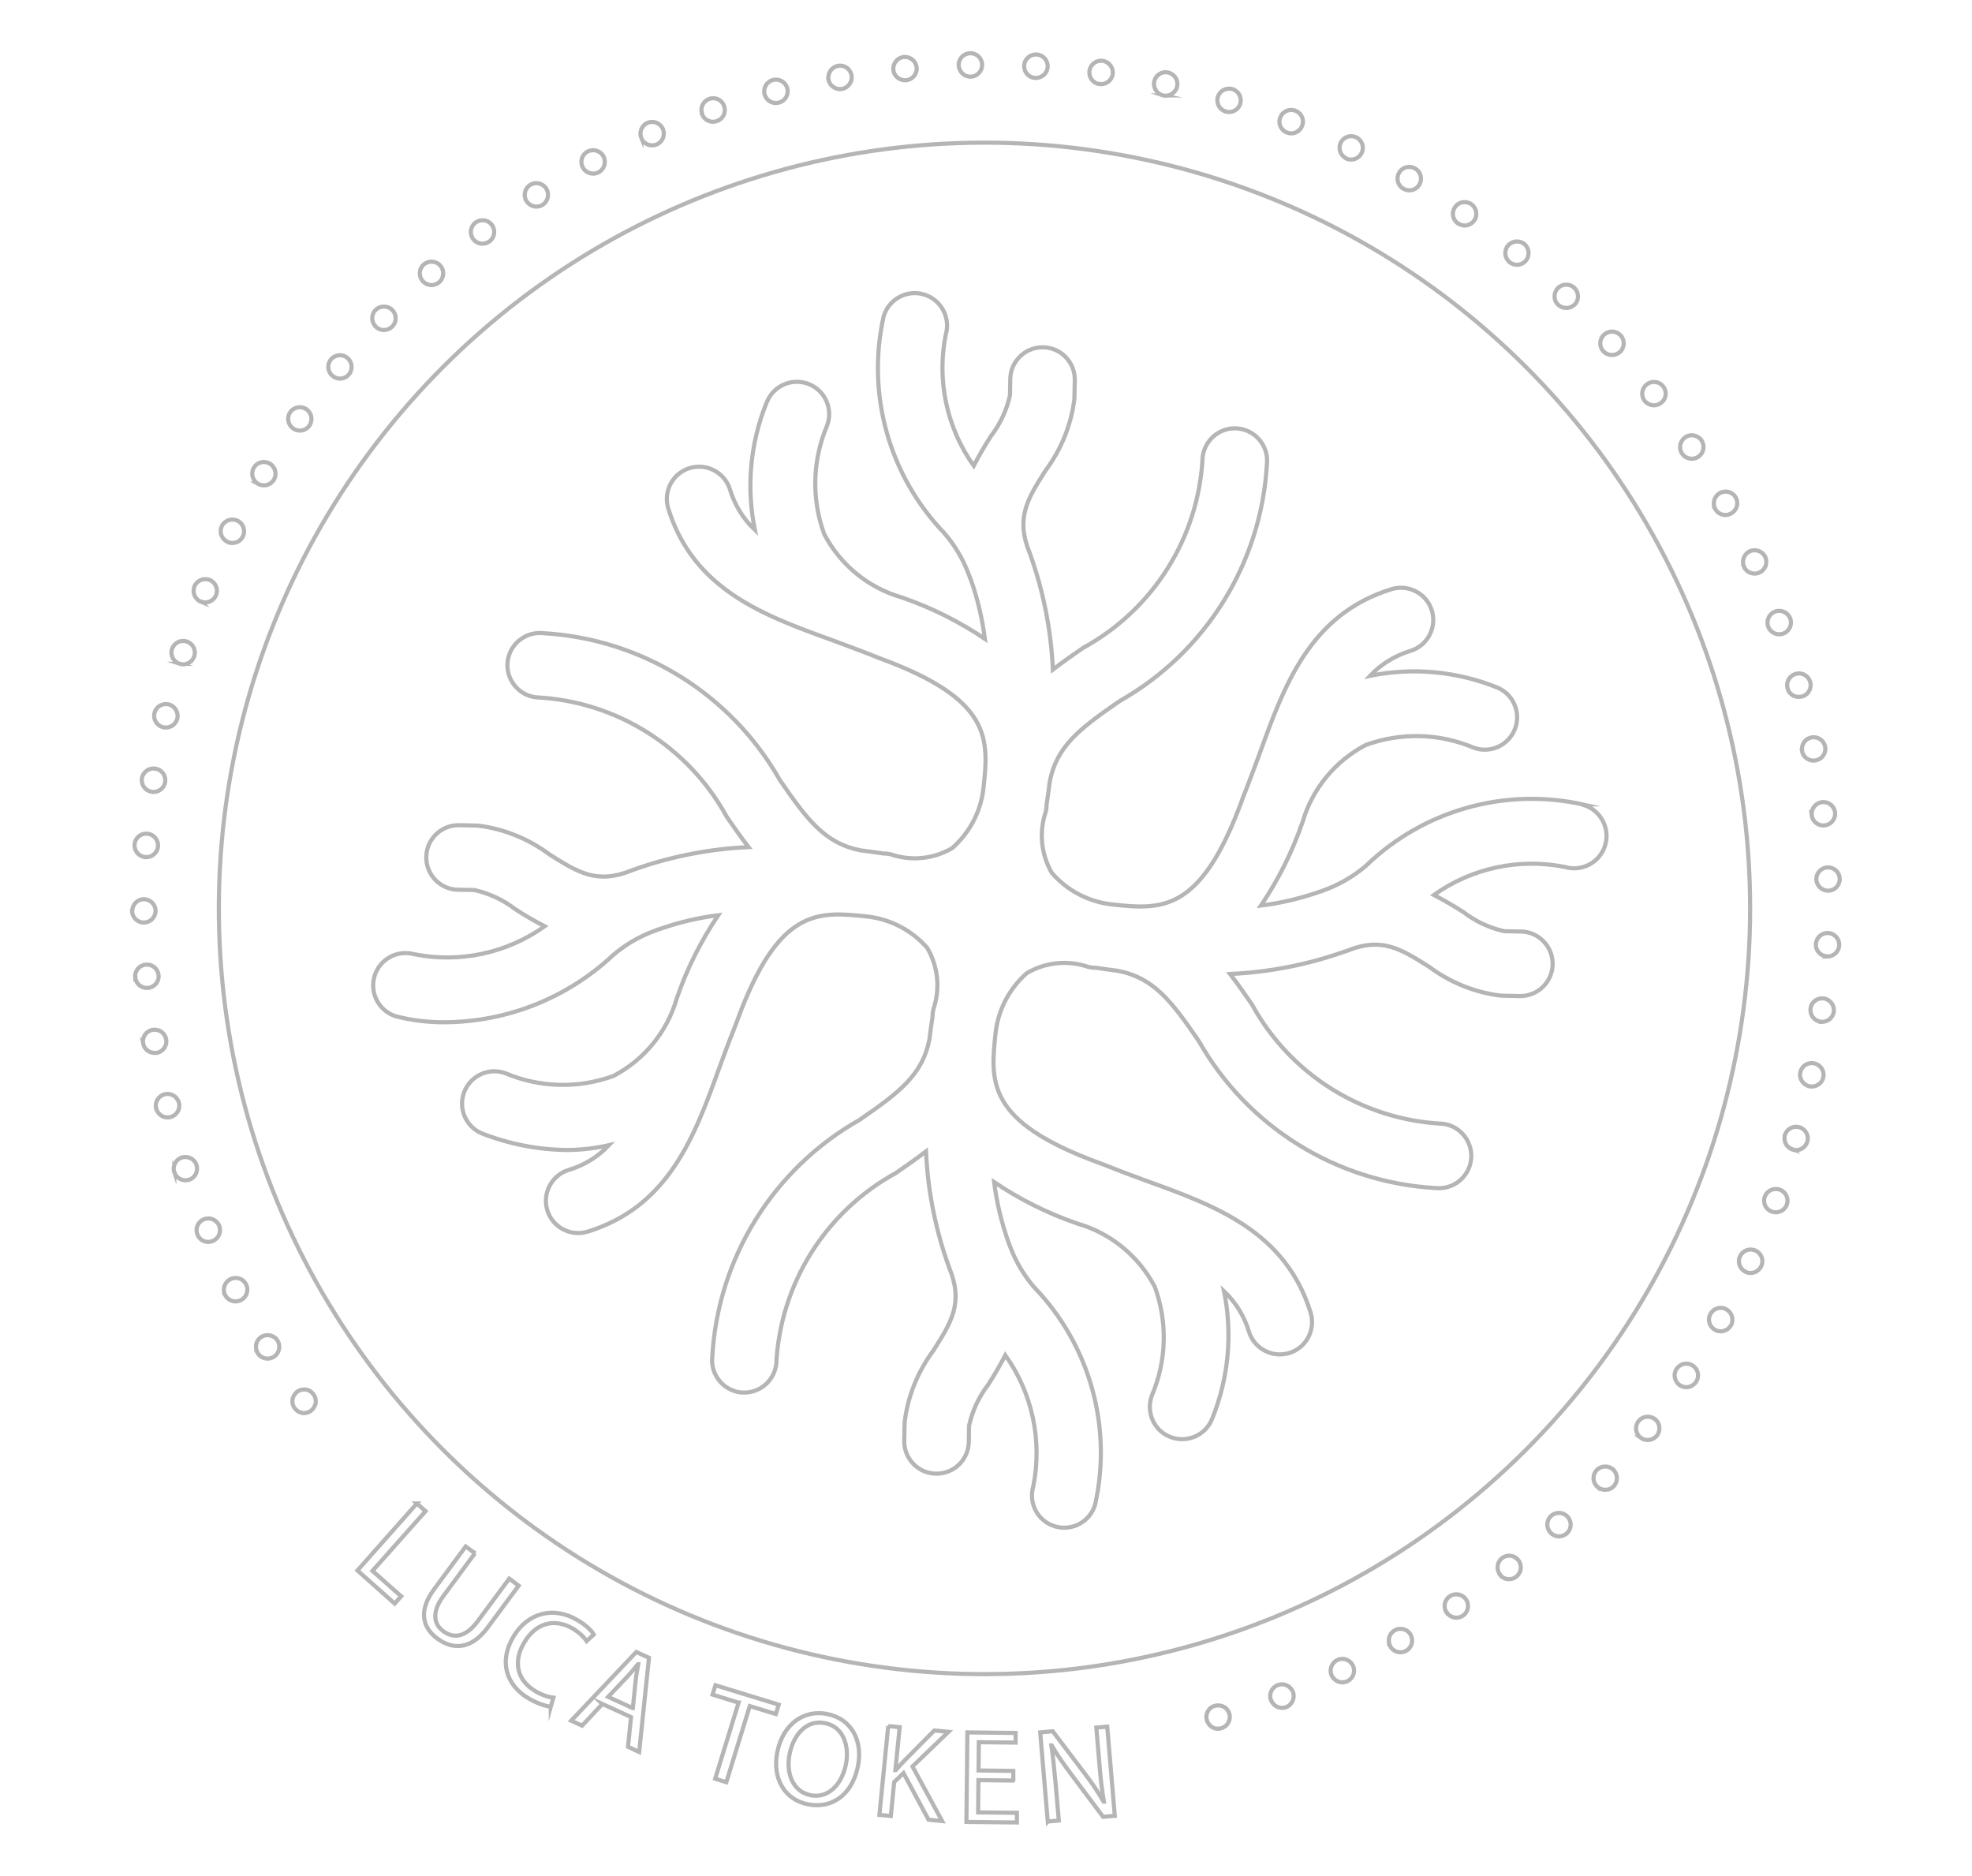 <?xml version="1.0" encoding="UTF-8"?>
<svg id="Layer_14" xmlns="http://www.w3.org/2000/svg" viewBox="0 0 143 136">
  <defs>
    <style>
      .cls-1 {
        fill: none;
        stroke: #b5b5b5;
        stroke-miterlimit: 10;
        stroke-width: .3px;
      }
    </style>
  </defs>
  <g>
    <circle class="cls-1" cx="71.39" cy="65.86" r="55.52" transform="translate(-17.36 26.4) rotate(-18.72)"/>
    <g>
      <path class="cls-1" d="M22.06,102.46c-.05,0-.11,0-.17-.02-.05-.01-.11-.03-.16-.05-.05-.02-.1-.05-.15-.08-.05-.04-.09-.07-.13-.11-.16-.16-.25-.38-.25-.6s.09-.44.25-.6c.04-.04.08-.08.13-.11.05-.03.1-.06.15-.08.05-.02.1-.04.16-.05.11-.02.23-.02.33,0,.05.01.11.02.16.05.05.02.1.05.14.08.05.03.09.07.13.11.16.16.25.38.25.6s-.1.44-.25.6c-.04.04-.08.07-.13.11-.05.03-.1.05-.14.08-.05.02-.11.04-.16.05-.05.01-.11.02-.17.02Z"/>
      <path class="cls-1" d="M92.16,123.27c-.16-.44.06-.93.5-1.09h0c.44-.17.93.06,1.1.5h0c.16.44-.06.93-.5,1.1h0c-.1.04-.2.05-.29.05h0c-.35,0-.67-.22-.8-.56ZM96.57,121.49c-.2-.42-.01-.93.41-1.13h0c.42-.2.93-.02,1.13.41h0c.2.43.02.93-.41,1.13h0c-.11.05-.24.08-.36.08h0c-.32,0-.62-.19-.77-.49ZM100.82,119.37c-.23-.41-.09-.93.32-1.16h0c.41-.23.93-.09,1.15.32h0c.23.41.09.93-.32,1.16h0c-.13.07-.27.11-.42.11h0c-.3,0-.58-.16-.74-.43ZM104.9,116.92c-.26-.39-.16-.91.23-1.18h0c.39-.26.92-.16,1.18.23h0c.26.39.16.91-.23,1.18h0c-.14.1-.31.14-.47.14h0c-.27,0-.54-.13-.7-.38ZM108.78,114.17c-.29-.36-.23-.9.13-1.19h0c.37-.29.9-.23,1.19.14h0c.29.36.23.9-.14,1.19h0c-.16.13-.34.19-.53.19h0c-.25,0-.5-.11-.66-.32ZM112.43,111.12c-.32-.34-.3-.88.04-1.2h0c.35-.32.88-.3,1.2.05h0c.32.34.3.88-.04,1.2h0c-.17.15-.37.23-.58.23h0c-.23,0-.45-.1-.62-.28ZM115.83,107.8c-.35-.32-.37-.85-.05-1.2h0c.32-.34.85-.36,1.2-.05h0c.34.32.36.86.05,1.2h0c-.17.19-.4.27-.63.27h0c-.21,0-.41-.07-.57-.23ZM118.96,104.23c-.37-.29-.43-.82-.14-1.19h0c.29-.36.82-.43,1.19-.14h0c.37.29.43.82.14,1.19h0c-.17.21-.42.32-.67.32h0c-.19,0-.37-.06-.53-.18ZM121.81,100.43c-.39-.26-.49-.79-.23-1.18h0c.26-.39.79-.5,1.18-.23h0c.39.26.49.79.23,1.18h0c-.17.24-.44.38-.71.38h0c-.16,0-.32-.05-.47-.14ZM18.69,98.1h0c-.25-.4-.13-.93.27-1.17h0c.4-.24.93-.12,1.17.28h0c.24.4.12.92-.28,1.17h0c-.14.08-.29.13-.44.13h0c-.29,0-.57-.15-.73-.41ZM124.36,96.42c-.41-.23-.56-.75-.32-1.16h0c.23-.41.75-.56,1.15-.32h0c.41.23.56.75.33,1.16h0c-.16.27-.45.43-.74.43h0c-.14,0-.29-.04-.42-.11ZM16.33,93.9h0c-.22-.42-.05-.93.37-1.15h0c.42-.21.93-.05,1.14.37h0c.22.42.05.93-.37,1.15h0c-.13.06-.26.09-.39.09h0c-.3,0-.6-.17-.76-.46ZM126.59,92.22c-.42-.2-.62-.7-.41-1.13h0c.2-.43.7-.61,1.13-.41h0c.42.19.61.7.41,1.12h0c-.15.31-.45.5-.78.5h0c-.12,0-.24-.02-.35-.08ZM14.32,89.52c-.18-.44.02-.93.46-1.11h0c.43-.18.93.02,1.11.46h0c.18.43-.03.93-.46,1.11h0c-.11.04-.22.07-.33.07h0c-.33,0-.65-.2-.78-.53ZM128.48,87.85c-.44-.16-.67-.65-.5-1.09h0c.16-.44.65-.66,1.09-.5h0c.44.16.66.65.5,1.09h0c-.13.34-.45.55-.79.55h0c-.1,0-.2-.02-.29-.05ZM12.64,85h0c-.15-.44.1-.93.54-1.07h0c.45-.14.93.1,1.07.54h0c.14.45-.1.93-.54,1.07h0c-.09.03-.18.04-.26.04h0c-.36,0-.69-.23-.81-.59ZM130.02,83.36c-.45-.13-.71-.6-.59-1.05h0c.13-.45.6-.71,1.05-.58h0c.45.13.71.6.58,1.04h0c-.11.38-.45.62-.82.62h0c-.08,0-.16-.01-.23-.04ZM11.32,80.37c-.11-.46.17-.92.63-1.03h0c.46-.11.91.17,1.03.63h0c.11.45-.17.91-.63,1.03h0c-.07.01-.14.02-.2.02h0c-.38,0-.73-.26-.82-.65ZM131.21,78.76c-.46-.1-.76-.54-.66-1h0c.09-.46.54-.76,1-.66h0c.46.09.76.54.67,1h0c-.08.41-.44.68-.84.68h0c-.05,0-.11,0-.17-.01ZM10.38,75.64c-.08-.47.24-.9.7-.97h0c.46-.08.9.24.97.7h0c.08.46-.24.9-.7.97h0s-.1,0-.14,0h0c-.41,0-.77-.29-.84-.71ZM132.03,74.08c-.47-.06-.79-.48-.74-.95h0c.05-.47.48-.79.94-.74h0c.47.06.8.48.75.95h0c-.05.43-.42.75-.85.75h0s-.07,0-.1,0ZM9.8,70.86h0c-.04-.47.31-.88.78-.92h0c.47-.04.88.31.92.78h0c.04.47-.31.87-.78.91h-.07c-.44,0-.81-.33-.84-.78ZM132.49,69.34c-.47-.02-.84-.42-.81-.88h0c.02-.47.42-.83.88-.81h0c.47.02.83.42.81.89h0c-.02.45-.39.81-.85.81h-.04ZM9.59,66.05h0c0-.47.38-.85.84-.85h0c.47,0,.85.38.85.84h0c0,.47-.38.85-.85.85h0c-.47,0-.85-.38-.85-.84ZM131.71,63.77c-.01-.47.35-.86.82-.88h0c.47-.01.86.35.88.82h0c.01.47-.36.86-.82.87h0s-.02,0-.03,0h0c-.45,0-.83-.36-.85-.82ZM10.54,62.14c-.47-.03-.82-.44-.78-.91h0c.03-.47.44-.82.91-.78h0c.47.03.82.44.79.91h0c-.04.45-.41.79-.85.79h0s-.04,0-.07,0ZM131.38,59.1c-.05-.47.28-.88.75-.94h0c.47-.05.89.29.94.75h0c.05.47-.29.88-.76.94h0s-.06,0-.1,0h0c-.42,0-.79-.32-.84-.76ZM11.01,57.41c-.47-.07-.79-.5-.72-.97h0c.07-.46.5-.78.97-.71h0c.47.07.78.5.72.97h0c-.07.42-.43.72-.84.72h0s-.08,0-.13-.01ZM130.68,54.46c-.08-.46.22-.91.68-.99h0c.46-.09.9.21.99.67h0c.09.46-.22.91-.68.99h0c-.05.01-.11.02-.16.02h0c-.4,0-.76-.29-.84-.69ZM11.83,52.73c-.45-.11-.74-.57-.63-1.02h0c.1-.46.56-.74,1.02-.64h0c.46.11.74.57.64,1.02h0c-.09.39-.44.66-.82.66h0c-.07,0-.13,0-.2-.02ZM129.63,49.9h0c-.13-.45.14-.92.6-1.04h0c.45-.13.92.14,1.04.6h0c.12.45-.14.92-.6,1.04h0c-.08.02-.16.03-.23.03h0c-.38,0-.72-.24-.82-.62ZM13.03,48.13c-.45-.14-.7-.62-.56-1.06h0c.14-.45.62-.7,1.06-.56h0c.45.14.7.61.56,1.06h0c-.11.36-.45.6-.81.6h0c-.08,0-.17-.01-.26-.04ZM128.22,45.43c-.16-.44.07-.93.51-1.09h0c.44-.16.93.07,1.09.51h0c.16.44-.07.93-.51,1.09h0c-.1.04-.19.05-.29.05h0c-.35,0-.67-.21-.8-.56ZM14.57,43.63c-.44-.18-.64-.67-.47-1.11h0c.17-.43.67-.64,1.1-.47h0c.44.18.64.67.47,1.1h0c-.14.33-.45.53-.79.53h0c-.1,0-.21-.02-.32-.06ZM126.47,41.09c-.19-.43,0-.93.42-1.12h0c.43-.19.93,0,1.12.42h0c.19.43,0,.93-.42,1.12h0c-.11.05-.23.08-.35.08h0c-.33,0-.64-.18-.78-.5ZM16.47,39.27c-.42-.21-.59-.72-.38-1.13h0c.21-.42.72-.59,1.14-.38h0c.42.21.59.72.38,1.14h0c-.15.3-.45.47-.76.47h0c-.13,0-.26-.02-.38-.09ZM124.38,36.9c-.22-.41-.07-.93.34-1.15h0c.41-.23.93-.08,1.15.33h0c.23.41.07.93-.34,1.15h0c-.13.07-.27.11-.41.11h0c-.3,0-.59-.16-.75-.44ZM18.7,35.07c-.4-.24-.53-.76-.29-1.16h0c.24-.41.76-.53,1.16-.29h0c.4.24.53.76.29,1.16h0c-.16.27-.44.41-.73.41h0c-.15,0-.3-.04-.44-.12ZM121.97,32.88c-.26-.39-.14-.92.24-1.18h0c.39-.26.92-.15,1.18.24h0c.26.39.15.92-.24,1.18h0c-.14.1-.3.14-.47.14h0c-.27,0-.55-.13-.71-.38ZM21.25,31.06c-.38-.27-.47-.8-.2-1.18h0c.27-.38.8-.47,1.18-.2h0c.38.27.47.81.2,1.19h0c-.17.23-.42.35-.69.35h0c-.17,0-.34-.05-.49-.16ZM119.26,29.06h0c-.29-.37-.21-.91.16-1.19h0c.37-.29.9-.22,1.19.15h0c.29.38.22.91-.16,1.19h0c-.15.12-.33.18-.51.18h0c-.26,0-.51-.12-.68-.33ZM24.11,27.25c-.36-.3-.41-.84-.11-1.19h0c.3-.36.84-.41,1.19-.11h0c.36.3.41.84.11,1.2h0c-.17.2-.41.3-.65.3h0c-.19,0-.38-.06-.54-.2ZM116.26,25.46h0c-.31-.35-.29-.88.07-1.2h0c.35-.31.88-.29,1.2.07h0c.31.35.29.88-.07,1.2h0c-.16.14-.36.21-.57.21h0c-.23,0-.47-.1-.63-.28ZM27.25,23.69c-.33-.33-.35-.87-.02-1.21h0c.33-.33.87-.34,1.21-.01h0c.33.33.34.87.01,1.2h0c-.17.17-.39.26-.61.26h0c-.22,0-.43-.08-.59-.24ZM112.99,22.1c-.34-.32-.35-.86-.03-1.2h0c.33-.34.87-.35,1.2-.03h0c.34.32.36.86.04,1.2h0c-.17.17-.39.26-.62.26h0c-.22,0-.42-.08-.59-.23ZM30.65,20.37c-.31-.35-.27-.89.08-1.19h0c.36-.31.89-.27,1.2.08h0c.31.35.27.89-.08,1.2h0c-.16.14-.36.21-.56.21h0c-.23,0-.47-.1-.64-.29ZM109.47,19.01c-.36-.3-.42-.83-.13-1.19h0c.3-.36.83-.42,1.19-.13h0c.36.29.42.83.13,1.19h0c-.17.21-.41.32-.66.32h0c-.18,0-.38-.07-.53-.19ZM34.31,17.33c-.28-.38-.2-.91.17-1.19h0c.38-.28.91-.21,1.19.17h0c.28.38.2.91-.17,1.19h0c-.16.11-.33.17-.51.17h0c-.26,0-.51-.12-.68-.34ZM105.72,16.2h0c-.39-.27-.48-.8-.21-1.18h0c.26-.39.79-.48,1.18-.22h0c.38.27.48.8.22,1.18h0c-.17.24-.43.37-.7.37h0c-.16,0-.33-.05-.48-.15ZM38.18,14.58c-.25-.39-.13-.92.26-1.17h0c.39-.25.92-.13,1.17.26h0c.25.4.13.92-.26,1.18h0c-.14.09-.3.13-.45.13h0c-.28,0-.56-.14-.72-.4ZM101.76,13.68c-.41-.23-.54-.75-.3-1.16h0c.23-.41.75-.54,1.16-.3h0c.41.23.54.75.31,1.16h0c-.16.27-.44.42-.73.42h0c-.15,0-.29-.04-.43-.12ZM42.26,12.14c-.22-.42-.07-.93.35-1.15h0c.41-.22.93-.07,1.15.35h0c.22.42.06.93-.35,1.15h0c-.13.07-.26.1-.4.1h0c-.3,0-.6-.17-.75-.45ZM97.62,11.48c-.42-.2-.6-.71-.4-1.13h0c.2-.42.71-.6,1.13-.39h0c.42.2.6.71.39,1.13h0c-.14.3-.45.48-.76.48h0c-.13,0-.25-.02-.36-.08ZM46.51,10.03c-.18-.43.01-.93.44-1.12h0c.43-.19.93.01,1.12.44h0c.18.43-.01.93-.44,1.12h0c-.11.05-.23.07-.34.07h0c-.33,0-.64-.19-.78-.51ZM93.32,9.61c-.44-.17-.66-.66-.48-1.1h0c.17-.44.66-.65,1.1-.48h0c.44.17.66.66.48,1.1h0c-.13.34-.45.54-.79.54h0c-.1,0-.21-.02-.31-.06ZM50.91,8.25c-.15-.45.08-.93.53-1.08h0c.44-.16.93.08,1.07.53h0c.16.45-.08.93-.53,1.08h0c-.09.03-.19.05-.27.05h0c-.35,0-.69-.22-.81-.57ZM88.88,8.09c-.45-.14-.7-.61-.57-1.06h0c.14-.45.61-.7,1.06-.57h0c.45.14.7.61.57,1.06h0c-.11.36-.44.6-.81.6h0c-.08,0-.16-.01-.24-.04ZM55.44,6.83c-.11-.45.16-.92.62-1.03h0c.45-.12.92.16,1.03.61h0c.12.45-.16.92-.61,1.03h0c-.07.02-.14.03-.22.03h0c-.38,0-.72-.26-.82-.64ZM84.35,6.92c-.46-.1-.75-.56-.65-1.02h0c.1-.45.55-.75,1.01-.64h0c.46.1.75.55.65,1.01h0c-.09.39-.44.67-.83.67h0c-.06,0-.12,0-.18-.02ZM60.08,5.76c-.08-.46.23-.9.69-.99h0c.46-.08.9.23.98.69h0c.08.46-.23.9-.69.99h0c-.05,0-.1.01-.15.01h0c-.41,0-.76-.29-.84-.7ZM79.73,6.1h0c-.47-.06-.79-.49-.73-.96h0c.07-.47.49-.79.96-.73h0c.47.07.79.5.73.96h0c-.06.42-.42.73-.84.73h0s-.08,0-.11-.01ZM64.78,5.06c-.04-.47.3-.88.76-.93h0c.47-.04.88.3.93.76h0c.05.47-.3.88-.76.93h-.08c-.44,0-.81-.33-.85-.76ZM75.07,5.65c-.47-.02-.83-.42-.8-.9h0c.02-.47.43-.82.9-.8h0c.47.03.83.43.8.9h0c-.02.45-.4.8-.85.8h0s-.04,0-.05,0ZM69.52,4.72c-.01-.47.36-.85.84-.86h0c.47-.01.85.36.86.83h0c.01.47-.36.86-.83.87h-.02c-.46,0-.84-.37-.85-.84Z"/>
      <path class="cls-1" d="M88.33,125.35c-.06,0-.11,0-.17-.02-.05-.01-.11-.02-.16-.05-.05-.02-.1-.05-.14-.08-.05-.03-.09-.07-.13-.11-.16-.16-.25-.38-.25-.6s.09-.44.25-.6c.31-.32.88-.32,1.2,0,.16.16.25.38.25.6s-.09.44-.25.6c-.16.16-.38.25-.6.25Z"/>
    </g>
  </g>
  <path id="_路径_12873" data-name="路径_12873" class="cls-1" d="M114.84,58.34c-5.66-1.27-11.59.39-15.77,4.42-.84.72-1.79,1.29-2.81,1.69-.17.06-.33.12-.5.19h-.02c-1.39.49-2.84.84-4.3,1.02,1.25-1.86,2.26-3.87,2.99-5.99l.03-.08c.7-2.4,2.36-4.41,4.57-5.57,2.54-.93,5.34-.86,7.83.19,1.21.45,2.56-.17,3.01-1.39.44-1.19-.15-2.51-1.32-2.98-2.92-1.17-6.11-1.47-9.2-.84.8-.85,1.82-1.47,2.94-1.81,1.23-.38,1.92-1.7,1.54-2.93-.38-1.23-1.7-1.92-2.93-1.54-5.91,1.83-7.77,6.97-9.56,11.93-.31.84-.64,1.72-.98,2.6-.08.19-.15.38-.23.58l-.04.12h0l-.03.08c-3.01,8.23-5.87,7.93-9.49,7.54h0c-1.66-.2-3.19-1.01-4.29-2.27-.79-1.35-.95-2.98-.44-4.46.04-.18.06-.37.06-.56.03-.2.06-.36.07-.46s.08-.52.15-1.13c.5-2.59,2.17-3.86,5.09-5.87,6.24-3.54,10.25-10,10.66-17.16.14-1.28-.78-2.44-2.07-2.59-1.28-.14-2.44.78-2.59,2.07-.28,5.8-3.56,11.04-8.66,13.83-.73.5-1.47,1.02-2.2,1.58-.13-2.89-.7-5.75-1.69-8.48-1.02-2.5-.16-3.88,1.15-5.94,1.14-1.53,1.87-3.32,2.1-5.21l.03-1.36c.02-1.29-1.01-2.36-2.3-2.38-1.29-.02-2.36,1.01-2.38,2.3l-.02,1.18c-.24,1.08-.71,2.09-1.38,2.96-.45.7-.87,1.42-1.25,2.15-1.96-2.75-2.69-6.19-2.03-9.5.37-1.24-.34-2.55-1.58-2.92-1.24-.37-2.55.34-2.92,1.58h0c-1.27,5.66.4,11.58,4.42,15.75.72.84,1.29,1.79,1.69,2.81.06.17.12.33.19.5l.02.03c.49,1.39.83,2.83,1.02,4.3-1.86-1.25-3.87-2.26-5.99-2.99l-.09-.03c-2.4-.7-4.41-2.36-5.57-4.57-.93-2.54-.86-5.34.19-7.83.48-1.2-.1-2.57-1.3-3.05-1.2-.48-2.57.1-3.05,1.3,0,.02-.02.04-.03.07-1.18,2.92-1.47,6.11-.84,9.2-.85-.8-1.47-1.82-1.81-2.94-.38-1.23-1.7-1.92-2.93-1.54-1.23.38-1.92,1.7-1.54,2.93,1.83,5.91,6.97,7.77,11.93,9.56.84.31,1.72.64,2.6.98.19.08.38.15.58.23l.12.05h0l.08.03c8.23,3.01,7.93,5.87,7.54,9.49h0c-.2,1.66-1.01,3.19-2.27,4.29-1.35.79-2.98.95-4.46.44-.18-.04-.37-.06-.56-.06-.2-.03-.36-.06-.46-.07s-.52-.08-1.13-.15c-2.59-.5-3.86-2.17-5.87-5.09-3.54-6.24-10-10.25-17.16-10.66-1.28-.14-2.44.78-2.59,2.06-.14,1.28.78,2.44,2.06,2.59,5.8.28,11.04,3.56,13.83,8.66.5.73,1.02,1.47,1.58,2.2-2.89.13-5.75.7-8.48,1.69-2.5,1.02-3.88.15-5.94-1.15-1.53-1.14-3.32-1.87-5.21-2.1l-1.36-.03c-1.29-.02-2.36,1.01-2.38,2.3-.02,1.29,1.01,2.36,2.3,2.38h0l1.18.02c1.08.24,2.09.71,2.96,1.38.7.46,1.41.87,2.15,1.25-2.75,1.96-6.19,2.69-9.49,2.02-1.25-.33-2.54.41-2.87,1.66-.32,1.2.35,2.45,1.54,2.84,1.18.31,2.4.45,3.62.44,4.52-.04,8.85-1.77,12.15-4.86.79-.68,1.69-1.23,2.66-1.63.21-.08.43-.16.65-.25h.02c1.39-.49,2.84-.84,4.3-1.02-1.25,1.86-2.26,3.87-2.99,5.99l-.03.09c-.7,2.4-2.36,4.41-4.57,5.57-2.54.93-5.34.86-7.83-.19-1.21-.45-2.56.17-3.01,1.39-.44,1.19.15,2.51,1.32,2.98,1.96.76,4.03,1.17,6.13,1.19,1.03,0,2.06-.12,3.06-.35-.8.85-1.81,1.47-2.93,1.8-1.23.38-1.92,1.7-1.54,2.93.38,1.23,1.7,1.92,2.93,1.54h0c5.91-1.83,7.77-6.97,9.56-11.93.31-.84.63-1.72.98-2.59.08-.19.15-.39.23-.59l.04-.11h0l.03-.08c3.01-8.23,5.87-7.93,9.49-7.54h0c1.66.2,3.19,1.01,4.29,2.27.79,1.35.95,2.98.44,4.46-.04.18-.06.37-.06.56-.03.2-.06.36-.07.46s-.08.52-.15,1.13c-.5,2.59-2.17,3.86-5.09,5.87-6.24,3.54-10.25,10-10.66,17.16-.14,1.28.78,2.44,2.06,2.59.09,0,.18.01.26.01,1.19,0,2.19-.9,2.32-2.08.29-5.8,3.57-11.04,8.66-13.83.73-.5,1.47-1.02,2.2-1.58.13,2.89.7,5.74,1.69,8.46,1.03,2.51.17,3.89-1.14,5.96-1.14,1.53-1.87,3.32-2.1,5.21l-.03,1.36c-.02,1.29,1.01,2.36,2.3,2.38h.04c1.28,0,2.32-1.02,2.34-2.3l.02-1.18c.24-1.08.71-2.09,1.38-2.96.45-.7.87-1.42,1.25-2.15,1.96,2.75,2.69,6.19,2.03,9.5-.37,1.24.33,2.54,1.57,2.91,1.24.37,2.54-.33,2.91-1.57,1.27-5.66-.39-11.59-4.42-15.77-.72-.84-1.29-1.79-1.69-2.81-.06-.17-.12-.33-.19-.5h0c-.49-1.4-.84-2.84-1.02-4.31,1.86,1.25,3.87,2.26,5.99,2.99l.09.03c2.4.7,4.41,2.36,5.57,4.57.93,2.54.86,5.34-.19,7.83-.48,1.2.09,2.57,1.29,3.05,1.2.48,2.57-.09,3.05-1.29,0-.02.02-.05.03-.07,1.17-2.92,1.47-6.11.84-9.2.85.8,1.47,1.82,1.81,2.94.38,1.23,1.7,1.92,2.93,1.54,1.23-.38,1.92-1.7,1.54-2.93h0c-1.83-5.91-6.97-7.77-11.93-9.56-.84-.31-1.72-.63-2.59-.98-.19-.08-.39-.15-.59-.23l-.11-.04h0l-.08-.03c-8.23-3.01-7.93-5.87-7.54-9.49h0c.2-1.66,1.01-3.19,2.27-4.29,1.35-.79,2.98-.95,4.46-.44.18.04.37.06.56.06.2.03.36.06.46.07s.52.08,1.11.15c2.59.5,3.87,2.17,5.87,5.09,3.54,6.24,10,10.25,17.16,10.66.09,0,.18.01.26.01,1.29,0,2.34-1.05,2.34-2.34,0-1.19-.9-2.2-2.08-2.33-5.8-.29-11.04-3.56-13.83-8.66-.5-.73-1.02-1.47-1.58-2.2,2.84-.13,5.65-.68,8.32-1.63h.04l.07-.03.18-.07c2.42-.94,3.78-.08,5.81,1.2,1.53,1.14,3.32,1.87,5.21,2.1l1.36.03h.04c1.29.01,2.35-1.03,2.36-2.32.01-1.29-1.03-2.35-2.32-2.36l-1.18-.02c-1.08-.24-2.09-.71-2.96-1.38-.7-.45-1.42-.87-2.15-1.25,2.75-1.96,6.19-2.69,9.5-2.03,1.24.37,2.55-.34,2.92-1.58.37-1.24-.34-2.55-1.58-2.92v-.02Z"/>
  <g>
    <path class="cls-1" d="M30.23,109.01l.63.56-3.85,4.33,2.08,1.84-.47.53-2.7-2.4,4.31-4.86Z"/>
    <path class="cls-1" d="M34.44,112.62l-2.28,3.09c-.87,1.17-.71,2.05-.02,2.56.77.57,1.65.43,2.5-.72l2.29-3.09.68.51-2.25,3.04c-1.19,1.6-2.51,1.63-3.64.8-1.07-.79-1.42-2-.22-3.61l2.27-3.07.68.5Z"/>
    <path class="cls-1" d="M39.94,123.74c-.34-.02-.95-.21-1.63-.61-1.57-.93-2.17-2.63-1.08-4.46,1.04-1.75,2.92-2.23,4.65-1.2.7.41,1.05.82,1.18,1.04l-.52.48c-.19-.29-.53-.62-.99-.9-1.31-.77-2.67-.46-3.54,1.01-.81,1.37-.54,2.71.81,3.52.44.26.94.44,1.31.47l-.19.66Z"/>
    <path class="cls-1" d="M43.68,123.55l-1.47,1.57-.79-.36,4.72-4.98.92.42-.71,6.83-.81-.38.22-2.15-2.09-.96ZM45.89,123.85l.2-1.96c.05-.45.12-.84.19-1.22h-.02c-.25.3-.51.62-.79.92l-1.37,1.44,1.78.82Z"/>
    <path class="cls-1" d="M53.55,123.45l-1.88-.58.21-.68,4.59,1.41-.21.68-1.89-.58-1.7,5.52-.81-.25,1.7-5.52Z"/>
    <path class="cls-1" d="M62.21,128.08c-.45,2.19-2.02,3.08-3.64,2.74-1.68-.34-2.59-1.88-2.2-3.81.42-2.02,1.94-3.08,3.64-2.73,1.73.36,2.58,1.92,2.2,3.8ZM57.26,127.17c-.28,1.36.21,2.72,1.5,2.99,1.3.27,2.28-.78,2.58-2.22.26-1.26-.13-2.72-1.5-3-1.36-.28-2.3.84-2.58,2.23Z"/>
    <path class="cls-1" d="M64.41,125.15l.83.08-.31,3.11h.03c.2-.23.39-.44.58-.64l2.21-2.23,1.03.1-2.61,2.51,2.15,3.96-.99-.1-1.81-3.38-.68.65-.24,2.46-.83-.08.64-6.45Z"/>
    <path class="cls-1" d="M73.47,129.1l-2.52-.03-.02,2.34,2.81.03v.7s-3.66-.04-3.66-.04l.07-6.49,3.5.04v.7s-2.67-.03-2.67-.03l-.02,2.05,2.52.03v.69Z"/>
    <path class="cls-1" d="M75.98,132.08l-.55-6.47.91-.08,2.35,3.1c.55.72.98,1.37,1.34,2h.02c-.15-.87-.24-1.66-.32-2.66l-.23-2.71.79-.07.55,6.47-.85.07-2.33-3.11c-.51-.68-1.01-1.39-1.39-2.06h-.03c.12.83.2,1.6.3,2.68l.24,2.76-.79.07Z"/>
  </g>
</svg>